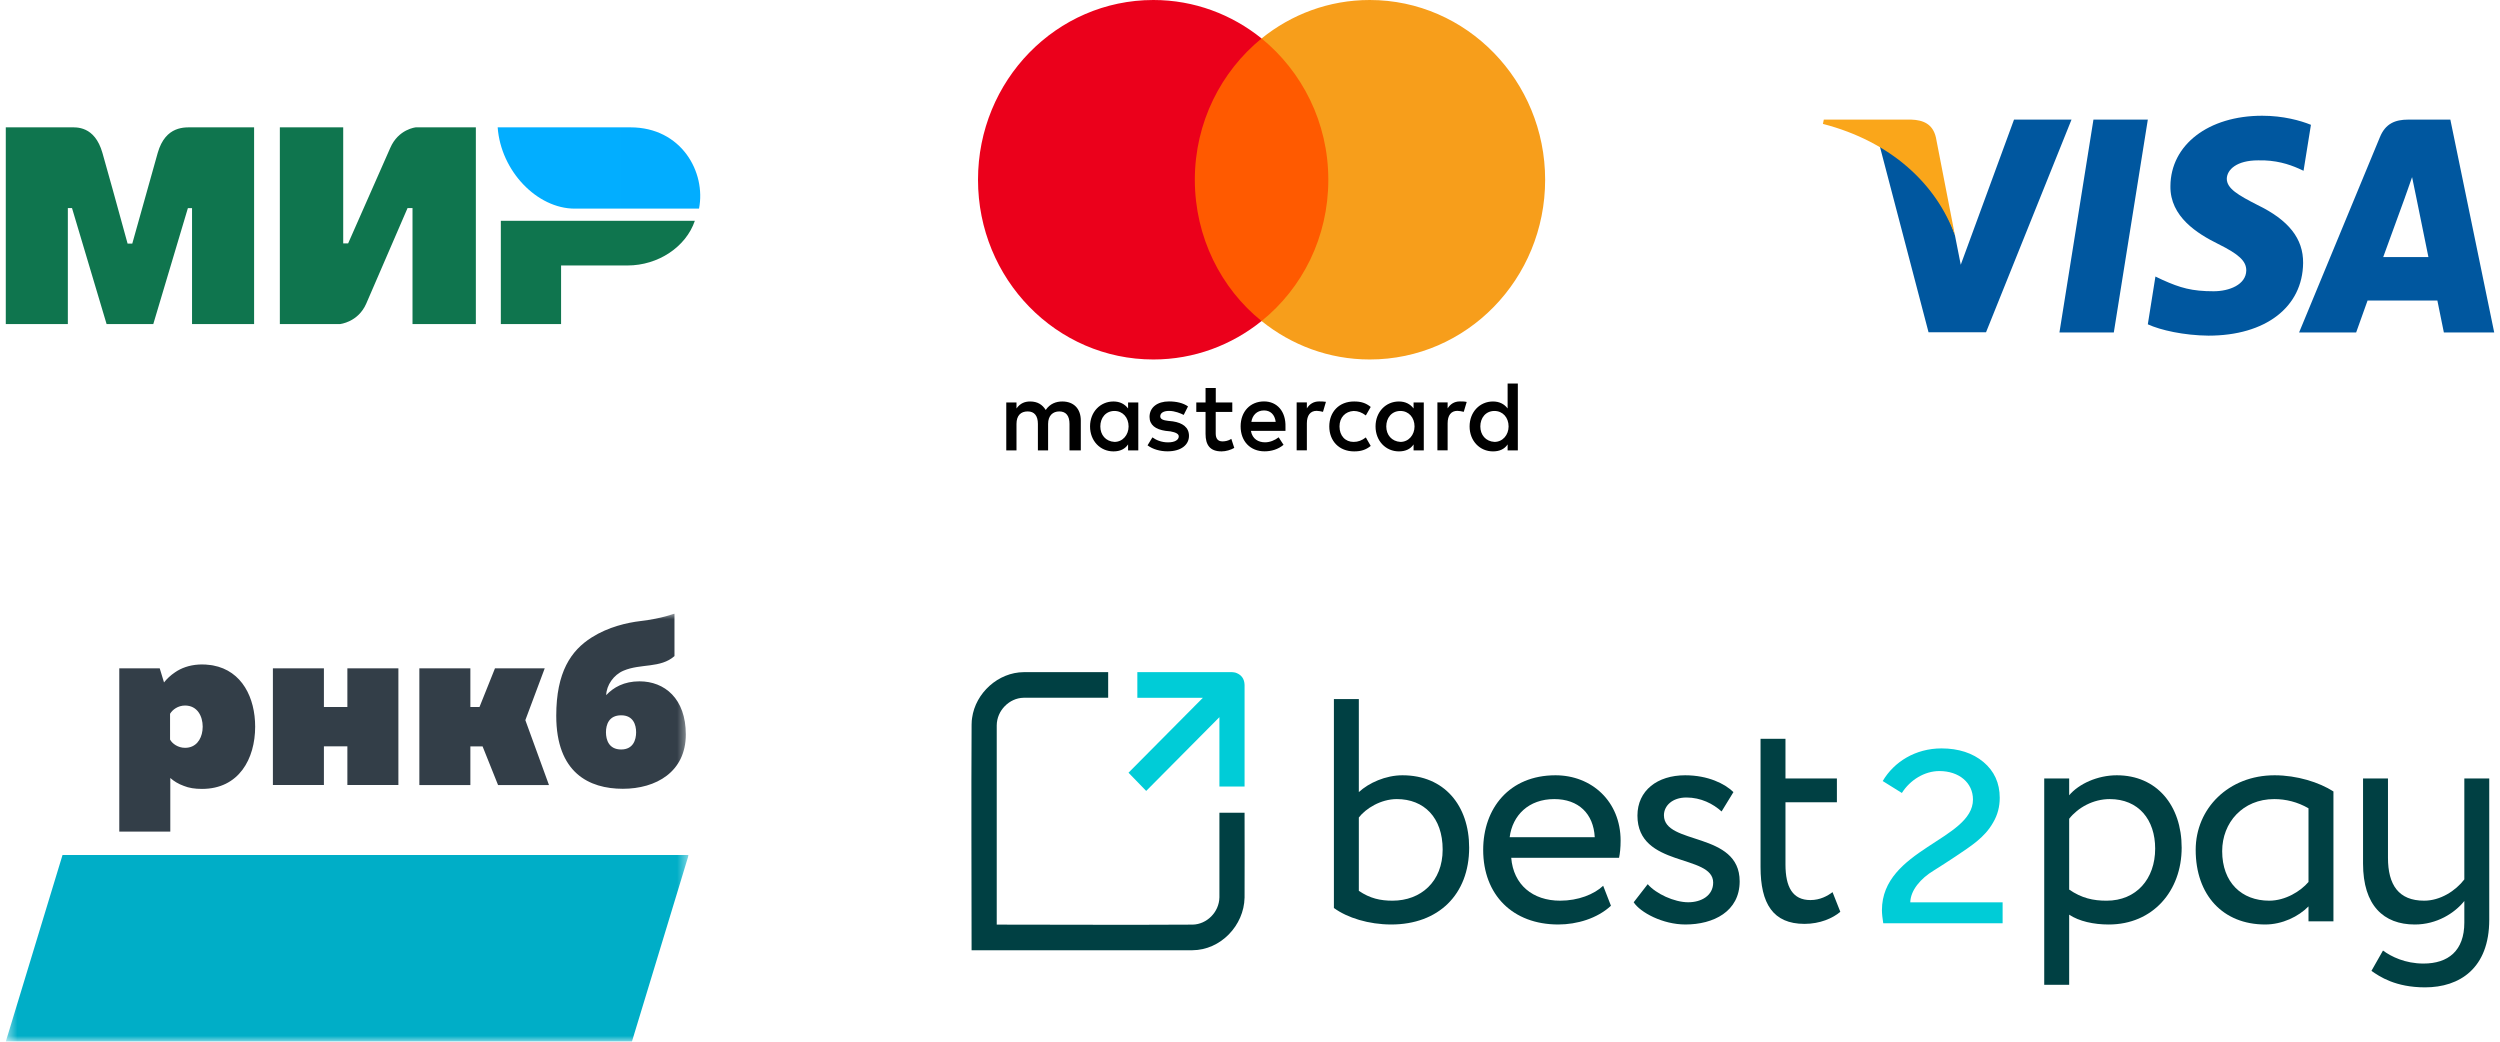 <svg width="216" height="90" viewBox="0 0 216 90" fill="none" xmlns="http://www.w3.org/2000/svg">
<path fill-rule="evenodd" clip-rule="evenodd" d="M6.048 11.003C6.584 11 8.177 10.851 8.852 13.216C9.307 14.81 10.031 17.42 11.024 21.047H11.429C12.495 17.223 13.227 14.613 13.625 13.216C14.307 10.826 16.011 11.003 16.693 11.003L21.954 11.003V28H16.592V17.983H16.233L13.244 28H9.21L6.221 17.976H5.862V28H0.5V11.003L6.048 11.003ZM29.653 11.003V21.027H30.08L33.716 12.784C34.422 11.144 35.926 11.003 35.926 11.003H41.114V28H35.641V17.976H35.213L31.649 26.219C30.943 27.852 29.367 28 29.367 28H24.179V11.003H29.653ZM60.033 19.08C59.27 21.327 56.872 22.937 54.217 22.937H48.477V28H43.272V19.08H60.033Z" fill="#0F754E"/>
<path fill-rule="evenodd" clip-rule="evenodd" d="M54.468 11.003H42.999C43.272 14.787 46.41 18.026 49.657 18.026H60.395C61.014 14.882 58.881 11.003 54.468 11.003Z" fill="url(#paint0_linear_1869_15)"/>
<path d="M93.381 38.915V36.326C93.381 35.336 92.793 34.688 91.782 34.688C91.277 34.688 90.728 34.859 90.35 35.422C90.056 34.949 89.634 34.688 89.002 34.688C88.58 34.688 88.158 34.819 87.825 35.291V34.773H86.942V38.915H87.825V36.628C87.825 35.894 88.202 35.547 88.791 35.547C89.379 35.547 89.674 35.934 89.674 36.628V38.915H90.556V36.628C90.556 35.894 90.978 35.547 91.522 35.547C92.111 35.547 92.405 35.934 92.405 36.628V38.915H93.381ZM106.474 34.773H105.043V33.522H104.16V34.773H103.36V35.593H104.16V37.492C104.16 38.442 104.537 39 105.548 39C105.925 39 106.347 38.869 106.641 38.699L106.386 37.919C106.131 38.09 105.837 38.136 105.626 38.136C105.204 38.136 105.038 37.874 105.038 37.447V35.593H106.47V34.773H106.474ZM113.968 34.683C113.463 34.683 113.124 34.944 112.913 35.286V34.768H112.031V38.91H112.913V36.578C112.913 35.889 113.208 35.497 113.757 35.497C113.924 35.497 114.134 35.542 114.306 35.583L114.561 34.718C114.384 34.683 114.134 34.683 113.968 34.683ZM102.644 35.115C102.223 34.814 101.634 34.683 101.002 34.683C99.992 34.683 99.32 35.2 99.32 36.02C99.32 36.708 99.825 37.1 100.707 37.226L101.129 37.271C101.59 37.357 101.845 37.487 101.845 37.703C101.845 38.005 101.507 38.221 100.918 38.221C100.33 38.221 99.864 38.005 99.57 37.789L99.148 38.477C99.609 38.824 100.242 38.995 100.874 38.995C102.051 38.995 102.728 38.432 102.728 37.658C102.728 36.924 102.179 36.537 101.34 36.407L100.918 36.361C100.541 36.316 100.246 36.231 100.246 35.974C100.246 35.673 100.541 35.502 101.007 35.502C101.512 35.502 102.017 35.718 102.272 35.849L102.644 35.115ZM126.129 34.683C125.624 34.683 125.286 34.944 125.075 35.286V34.768H124.192V38.91H125.075V36.578C125.075 35.889 125.369 35.497 125.919 35.497C126.085 35.497 126.296 35.542 126.468 35.583L126.723 34.728C126.551 34.683 126.301 34.683 126.129 34.683ZM114.85 36.844C114.85 38.095 115.694 39 116.998 39C117.587 39 118.008 38.869 118.43 38.528L118.008 37.794C117.67 38.055 117.337 38.181 116.954 38.181C116.238 38.181 115.733 37.663 115.733 36.844C115.733 36.065 116.238 35.547 116.954 35.507C117.332 35.507 117.67 35.638 118.008 35.894L118.43 35.16C118.008 34.814 117.587 34.688 116.998 34.688C115.694 34.683 114.85 35.593 114.85 36.844ZM123.015 36.844V34.773H122.133V35.291C121.838 34.904 121.417 34.688 120.867 34.688C119.73 34.688 118.847 35.593 118.847 36.844C118.847 38.095 119.73 39 120.867 39C121.456 39 121.878 38.784 122.133 38.397V38.915H123.015V36.844ZM119.774 36.844C119.774 36.11 120.235 35.507 120.995 35.507C121.711 35.507 122.216 36.07 122.216 36.844C122.216 37.578 121.711 38.181 120.995 38.181C120.24 38.136 119.774 37.573 119.774 36.844ZM109.211 34.683C108.034 34.683 107.19 35.547 107.19 36.839C107.19 38.136 108.034 38.995 109.255 38.995C109.843 38.995 110.432 38.824 110.898 38.432L110.476 37.784C110.138 38.045 109.716 38.216 109.299 38.216C108.75 38.216 108.206 37.955 108.078 37.226H111.065C111.065 37.095 111.065 37.01 111.065 36.879C111.104 35.547 110.344 34.683 109.211 34.683ZM109.211 35.462C109.76 35.462 110.138 35.809 110.221 36.452H108.117C108.201 35.894 108.578 35.462 109.211 35.462ZM131.141 36.844V33.135H130.258V35.291C129.964 34.904 129.543 34.688 128.993 34.688C127.856 34.688 126.973 35.593 126.973 36.844C126.973 38.095 127.856 39 128.993 39C129.582 39 130.003 38.784 130.258 38.397V38.915H131.141V36.844ZM127.9 36.844C127.9 36.11 128.361 35.507 129.121 35.507C129.837 35.507 130.342 36.07 130.342 36.844C130.342 37.578 129.837 38.181 129.121 38.181C128.361 38.136 127.9 37.573 127.9 36.844ZM98.349 36.844V34.773H97.466V35.291C97.172 34.904 96.75 34.688 96.201 34.688C95.063 34.688 94.18 35.593 94.18 36.844C94.18 38.095 95.063 39 96.201 39C96.789 39 97.211 38.784 97.466 38.397V38.915H98.349V36.844ZM95.068 36.844C95.068 36.11 95.529 35.507 96.289 35.507C97.005 35.507 97.51 36.07 97.51 36.844C97.51 37.578 97.005 38.181 96.289 38.181C95.529 38.136 95.068 37.573 95.068 36.844Z" fill="black"/>
<path d="M115.61 3.322H102.35V27.737H115.61V3.322Z" fill="#FF5A00"/>
<path d="M103.233 15.53C103.233 10.569 105.508 6.167 109 3.322C106.43 1.251 103.189 0 99.653 0C91.277 0 84.5 6.946 84.5 15.53C84.5 24.114 91.277 31.059 99.653 31.059C103.189 31.059 106.43 29.808 109 27.737C105.504 24.933 103.233 20.49 103.233 15.53Z" fill="#EB001B"/>
<path d="M133.5 15.53C133.5 24.114 126.723 31.059 118.347 31.059C114.811 31.059 111.57 29.808 109 27.737C112.536 24.888 114.767 20.49 114.767 15.53C114.767 10.569 112.492 6.167 109 3.322C111.565 1.251 114.806 0 118.342 0C126.723 0 133.5 6.991 133.5 15.53Z" fill="#F79E1B"/>
<path d="M182.633 28.726H177.935L180.874 10.334H185.572L182.633 28.726Z" fill="#00579F"/>
<path d="M199.665 10.783C198.739 10.411 197.269 10 195.451 10C190.811 10 187.544 12.505 187.524 16.085C187.486 18.727 189.863 20.194 191.642 21.075C193.46 21.975 194.078 22.562 194.078 23.365C194.059 24.597 192.609 25.165 191.256 25.165C189.38 25.165 188.375 24.872 186.848 24.186L186.229 23.892L185.571 28.021C186.673 28.529 188.704 28.98 190.811 29C195.741 29 198.951 26.535 198.989 22.719C199.008 20.625 197.752 19.021 195.045 17.71C193.402 16.868 192.395 16.301 192.395 15.44C192.415 14.657 193.247 13.855 195.102 13.855C196.629 13.816 197.751 14.188 198.601 14.559L199.026 14.755L199.665 10.783Z" fill="#00579F"/>
<path d="M205.91 22.21C206.297 21.154 207.786 17.064 207.786 17.064C207.766 17.103 208.172 15.988 208.404 15.303L208.732 16.888C208.732 16.888 209.622 21.291 209.815 22.21C209.081 22.21 206.838 22.21 205.91 22.21ZM211.71 10.334H208.075C206.955 10.334 206.103 10.666 205.62 11.86L198.641 28.726H203.571C203.571 28.726 204.382 26.456 204.557 25.967C205.098 25.967 209.893 25.967 210.589 25.967C210.724 26.613 211.15 28.726 211.15 28.726H215.5L211.71 10.334Z" fill="#00579F"/>
<path d="M174.011 10.334L169.409 22.875L168.907 20.332C168.056 17.397 165.388 14.208 162.411 12.622L166.625 28.706H171.594L178.979 10.334H174.011Z" fill="#00579F"/>
<path d="M165.137 10.334H157.577L157.5 10.705C163.397 12.231 167.302 15.911 168.906 20.333L167.263 11.88C166.993 10.705 166.161 10.372 165.137 10.334Z" fill="#FAA61A"/>
<g clip-path="url(#clip0_1869_15)">
<mask id="mask0_1869_15" style="mask-type:luminance" maskUnits="userSpaceOnUse" x="0" y="53" width="60" height="37">
<path d="M59.5 53H0.5V90H59.5V53Z" fill="white"/>
</mask>
<g mask="url(#mask0_1869_15)">
<path d="M54.598 89.993H0.5L5.403 73.87H59.5L54.598 89.993Z" fill="#00AEC7"/>
<path d="M23.578 67.826V57.744H27.986V61.083H30.013V57.744H34.421V67.826H30.013V64.485H27.986V67.826H23.578ZM45.39 62.22L47.064 57.744H42.766L41.428 61.084H40.64V57.744H36.232V67.827H40.64V64.486H41.694L43.032 67.827H47.431L45.39 62.22ZM53.668 64.755C52.604 64.755 52.355 63.919 52.355 63.267C52.355 62.618 52.604 61.802 53.668 61.802C54.71 61.802 54.961 62.618 54.961 63.267C54.961 63.919 54.71 64.755 53.668 64.755ZM55.253 58.867C53.918 58.867 53.001 59.389 52.376 60.061C52.397 59.202 53.021 58.3 53.876 57.945C55.356 57.315 57.066 57.755 58.275 56.686V53.008C58.275 53.008 57.241 53.434 55.334 53.66C54.188 53.796 52.562 54.162 51.125 55.073C49.331 56.205 48.06 58.07 48.06 61.843C48.06 66.768 50.894 68.151 53.813 68.151C56.691 68.151 59.255 66.685 59.255 63.456C59.255 60.355 57.42 58.867 55.253 58.867ZM15.989 64.612C15.383 64.612 14.881 64.254 14.693 63.898V61.672C14.902 61.314 15.383 60.958 15.989 60.958C17.053 60.958 17.513 61.882 17.513 62.785C17.513 62.897 17.506 63.011 17.491 63.122C17.39 63.905 16.92 64.612 15.989 64.612ZM22.046 62.785C22.046 60.305 20.927 57.962 18.404 57.493C18.346 57.483 18.288 57.473 18.229 57.465C18.081 57.443 17.928 57.426 17.77 57.418C17.665 57.412 17.558 57.409 17.45 57.409C17.357 57.409 17.266 57.411 17.174 57.416C17.171 57.416 17.168 57.416 17.163 57.418C16.357 57.465 15.649 57.718 15.109 58.098C14.737 58.347 14.422 58.645 14.171 58.962L13.8 57.744H10.306V71.853H14.714V67.217C15.023 67.495 15.412 67.735 15.882 67.902C16.318 68.08 16.82 68.162 17.45 68.162C20.647 68.162 22.046 65.557 22.046 62.785Z" fill="#333E48"/>
</g>
</g>
<g clip-path="url(#clip1_1869_15)">
<path d="M107.53 77.564C107.48 79.957 105.473 82.087 103.021 82.101H83.945C83.945 75.605 83.907 69.108 83.946 62.612C83.952 62.283 83.963 62.218 83.989 62.03C84.284 59.876 86.244 58.087 88.455 58.074H95.746V60.287C93.306 60.287 90.867 60.273 88.428 60.287C87.213 60.312 86.126 61.379 86.118 62.674V79.887C91.762 79.887 97.405 79.922 103.048 79.887C104.259 79.863 105.33 78.821 105.357 77.534V70.223H107.531C107.531 72.67 107.545 75.117 107.531 77.564" fill="#004043"/>
<path fill-rule="evenodd" clip-rule="evenodd" d="M103.929 60.288H98.266V58.075H106.444C106.464 58.075 106.484 58.076 106.505 58.076C106.702 58.093 106.757 58.115 106.86 58.159C107.26 58.328 107.516 58.651 107.531 59.181V67.959H105.357V61.963L99.031 68.336L97.503 66.762L103.929 60.288Z" fill="#00CCD7"/>
<path d="M115.249 78.45C116.407 79.3 118.265 79.876 120.204 79.876C124.269 79.876 126.935 77.298 126.935 73.238C126.935 69.59 124.781 66.984 121.173 66.984C119.719 66.984 118.265 67.641 117.403 68.437V60.4H115.249V78.45ZM120.688 69.041C123.031 69.041 124.646 70.632 124.646 73.402C124.646 76.173 122.762 77.819 120.311 77.819C119.261 77.819 118.373 77.627 117.403 76.968V70.632C117.995 69.864 119.288 69.041 120.688 69.041Z" fill="#004043"/>
<path d="M138.514 76.53C137.733 77.271 136.359 77.819 134.798 77.819C132.428 77.819 130.759 76.447 130.57 74.116H139.886C139.968 73.732 140.021 73.238 140.021 72.635C140.021 69.233 137.517 66.984 134.394 66.984C130.408 66.984 128.147 69.837 128.147 73.43C128.147 77.325 130.705 79.876 134.636 79.876C136.252 79.876 138.002 79.355 139.186 78.258L138.514 76.53ZM134.286 69.041C136.386 69.041 137.679 70.303 137.786 72.332H130.436C130.678 70.44 132.078 69.041 134.286 69.041Z" fill="#004043"/>
<path d="M148.018 76.255C148.018 77.38 146.995 77.956 145.864 77.956C144.653 77.956 143.064 77.216 142.363 76.392L141.151 77.956C141.718 78.834 143.656 79.876 145.622 79.876C148.045 79.876 150.307 78.752 150.307 76.146C150.307 71.811 143.764 73.046 143.764 70.44C143.764 69.617 144.491 68.904 145.702 68.904C146.968 68.904 148.018 69.453 148.745 70.111L149.769 68.437C149.041 67.724 147.588 66.984 145.595 66.984C143.199 66.984 141.475 68.3 141.475 70.467C141.475 74.994 148.018 73.759 148.018 76.255Z" fill="#004043"/>
<path d="M152.111 74.913C152.111 78.067 153.188 79.823 155.908 79.823C157.254 79.823 158.358 79.329 159.004 78.781L158.331 77.08C157.901 77.409 157.254 77.766 156.42 77.766C154.884 77.766 154.265 76.641 154.265 74.693V69.317H158.708V67.259H154.265V63.83H152.111V74.913Z" fill="#004043"/>
<path d="M176.621 85.089H178.776V79.027C179.637 79.603 180.902 79.877 182.195 79.877C185.992 79.877 188.496 76.997 188.496 73.239C188.496 69.59 186.342 66.984 182.895 66.984C181.225 66.984 179.61 67.725 178.776 68.712V67.258H176.621V85.089ZM182.276 69.041C184.78 69.041 186.207 70.825 186.207 73.321C186.207 75.927 184.592 77.82 182.007 77.82C180.848 77.82 179.853 77.6 178.776 76.859V70.742C179.53 69.782 180.848 69.041 182.276 69.041Z" fill="#004043"/>
<path d="M199.454 79.602H201.609V68.382C200.37 67.587 198.458 66.984 196.52 66.984C192.561 66.984 189.707 69.837 189.707 73.43C189.707 77.325 192.05 79.876 195.712 79.876C197.193 79.876 198.593 79.191 199.454 78.313V79.602ZM196.061 77.819C193.665 77.819 191.996 76.228 191.996 73.54C191.996 71.071 193.773 69.041 196.493 69.041C197.489 69.041 198.512 69.288 199.454 69.837V76.201C198.781 76.996 197.462 77.819 196.061 77.819Z" fill="#004043"/>
<path d="M215.071 79.465V67.258H212.918V75.981C212.164 76.969 210.844 77.819 209.444 77.819C207.236 77.819 206.321 76.448 206.321 74.116V67.258H204.167V74.61C204.167 78.231 205.944 79.877 208.637 79.877C210.548 79.877 212.083 78.889 212.918 77.847V79.712C212.918 82.154 211.518 83.251 209.39 83.251C207.802 83.251 206.59 82.647 205.89 82.126L204.893 83.882C205.593 84.376 206.967 85.308 209.525 85.308C212.513 85.308 215.071 83.662 215.071 79.465Z" fill="#004043"/>
<path d="M173.026 79.772V77.963H165.048C165.07 76.931 165.932 75.9 167.088 75.206C167.654 74.848 168.289 74.448 168.946 74.006C170.283 73.101 171.462 72.386 172.21 71.06C172.595 70.407 172.777 69.692 172.777 68.934C172.777 67.65 172.3 66.619 171.371 65.84C170.441 65.062 169.218 64.662 167.745 64.662C165.501 64.662 163.642 65.819 162.667 67.482L164.322 68.513C165.025 67.398 166.271 66.619 167.563 66.619C169.263 66.619 170.465 67.629 170.465 69.081C170.465 72.554 162.599 73.375 162.599 78.636C162.599 78.952 162.645 79.331 162.713 79.772H173.026Z" fill="#00CCD7"/>
</g>
<defs>
<linearGradient id="paint0_linear_1869_15" x1="1793.07" y1="452.816" x2="42.999" y2="452.816" gradientUnits="userSpaceOnUse">
<stop stop-color="#1F5CD7"/>
<stop offset="1" stop-color="#02AEFF"/>
</linearGradient>
<clipPath id="clip0_1869_15">
<rect width="59" height="37" fill="white" transform="translate(0.5 53)"/>
</clipPath>
<clipPath id="clip1_1869_15">
<rect width="132" height="28" fill="white" transform="translate(83.5 57.5)"/>
</clipPath>
</defs>
</svg>
